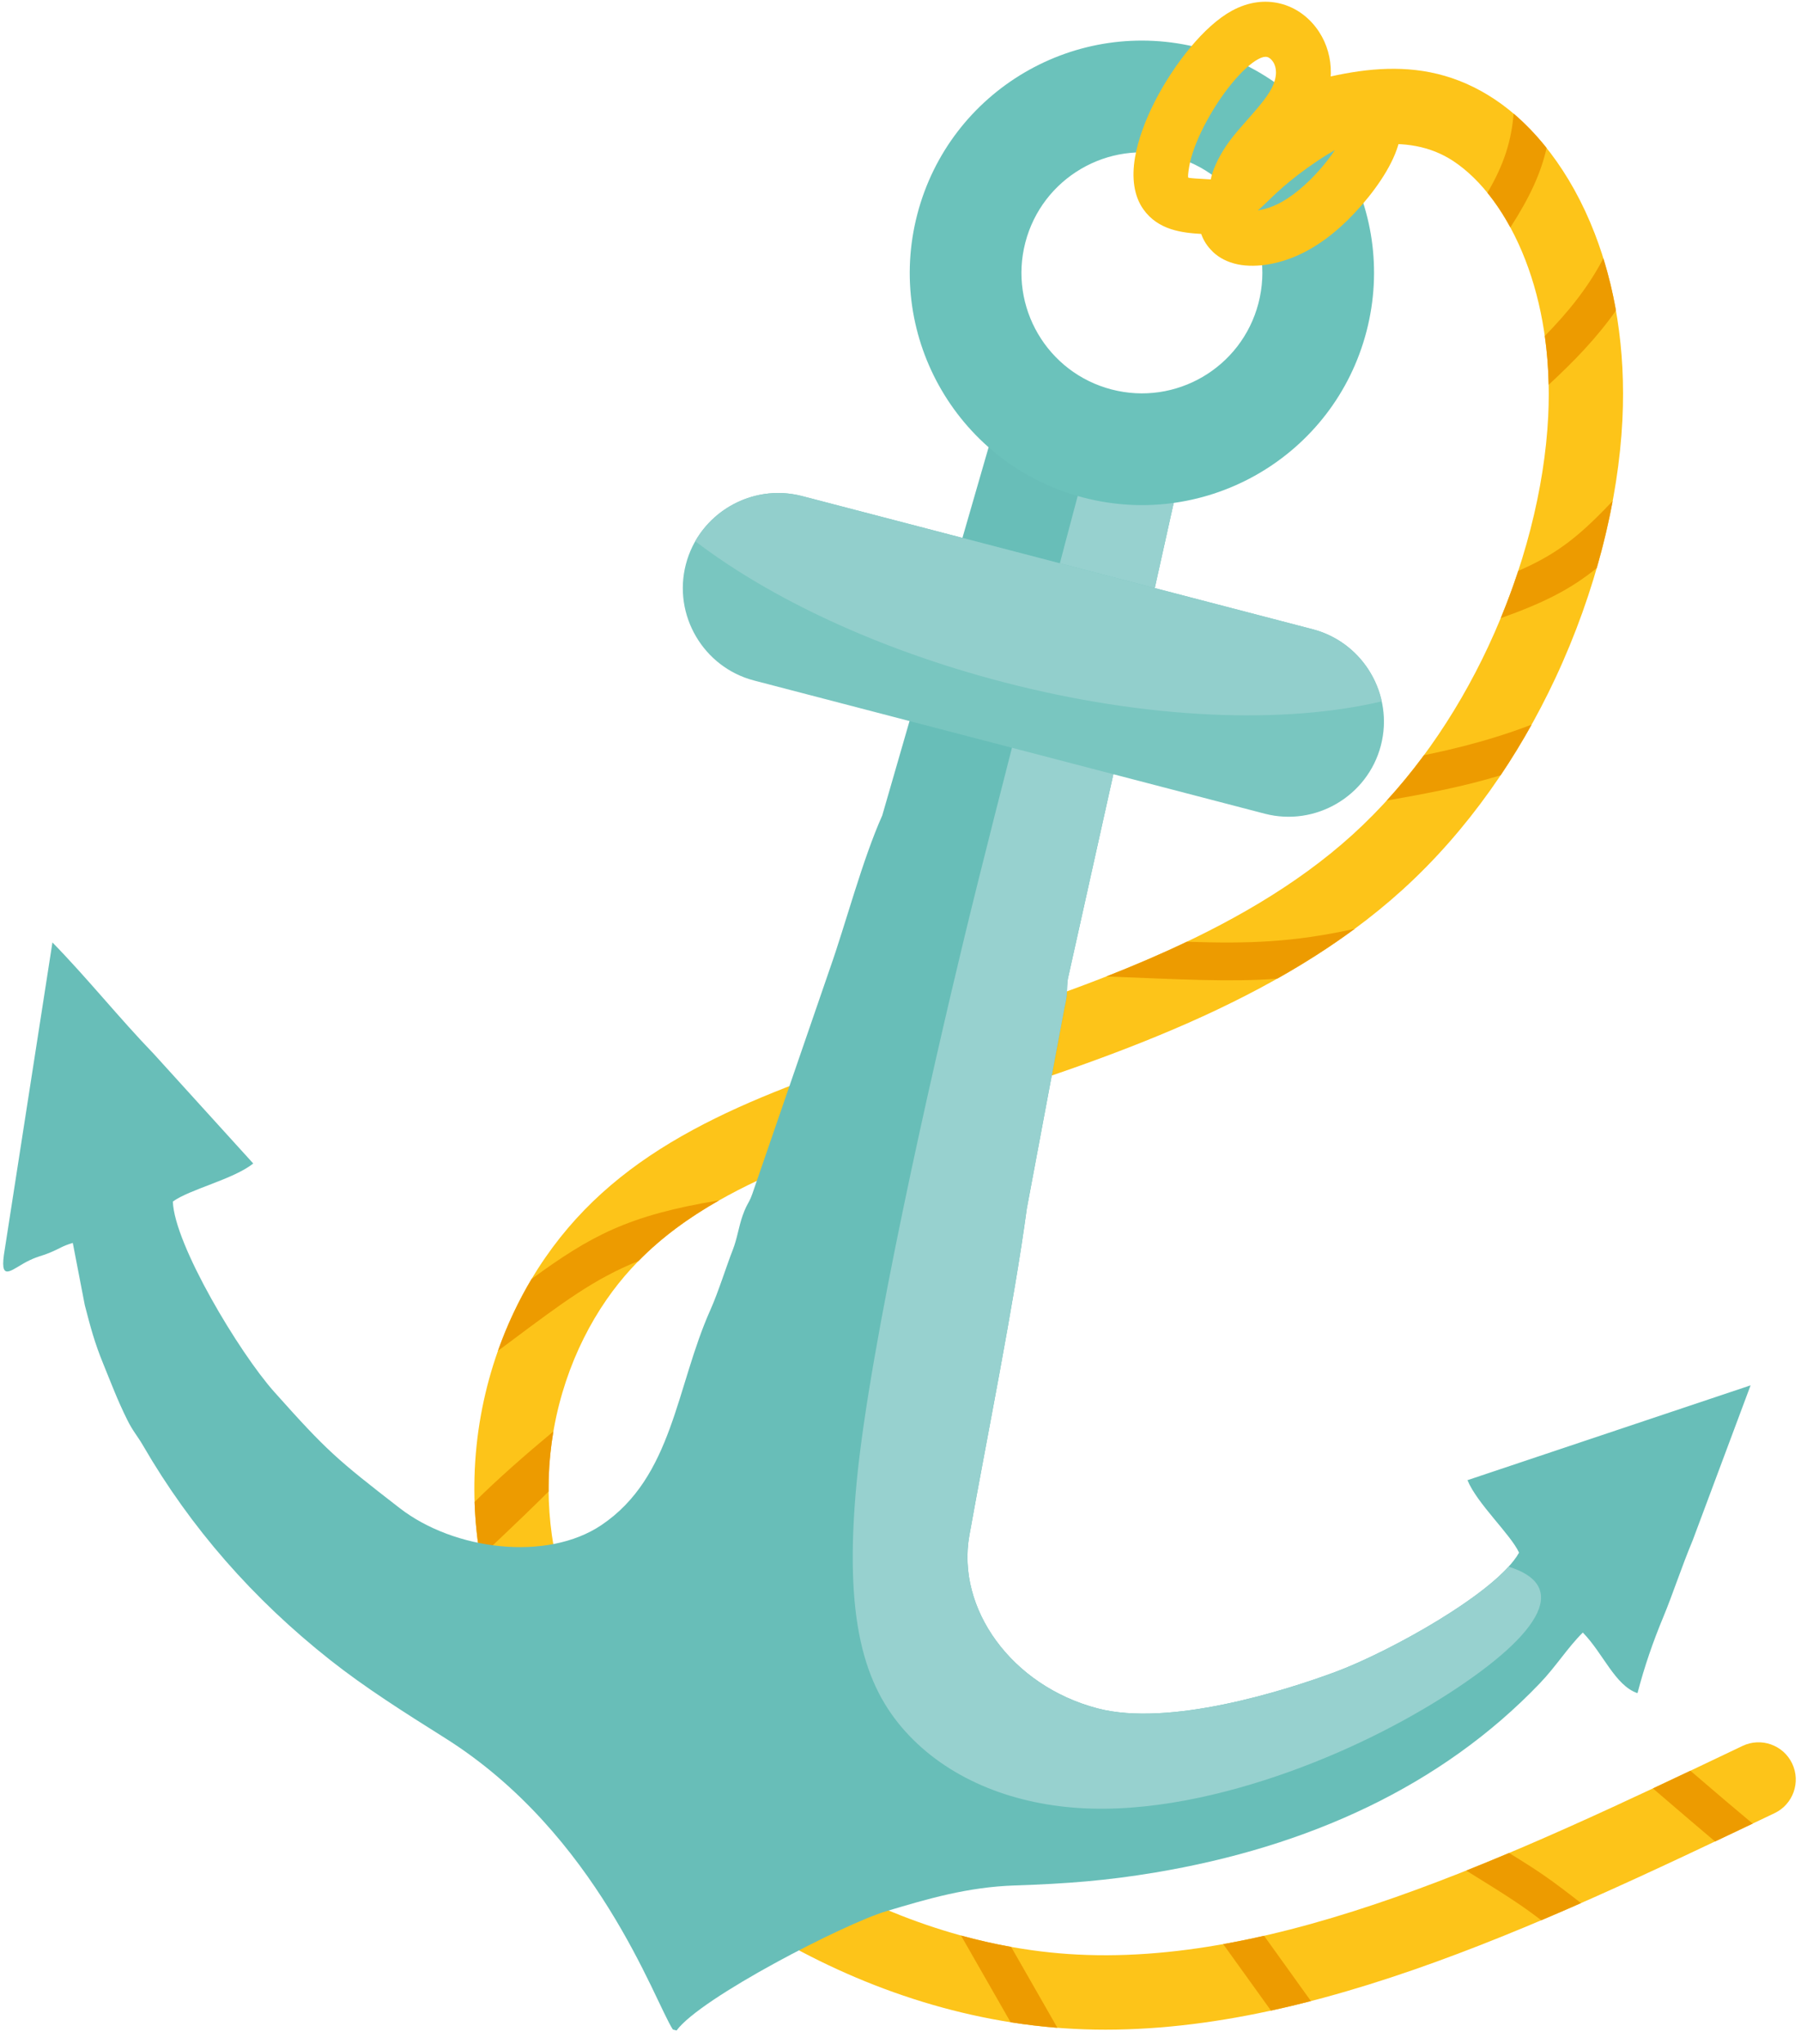 <?xml version="1.0" encoding="UTF-8"?>
<!DOCTYPE svg PUBLIC '-//W3C//DTD SVG 1.0//EN'
          'http://www.w3.org/TR/2001/REC-SVG-20010904/DTD/svg10.dtd'>
<svg data-name="Ebene 2" height="4244.2" preserveAspectRatio="xMidYMid meet" version="1.0" viewBox="-6.6 -3.6 3741.3 4244.2" width="3741.3" xmlns="http://www.w3.org/2000/svg" xmlns:xlink="http://www.w3.org/1999/xlink" zoomAndPan="magnify"
><g data-name="Layer 1"
  ><g fill-rule="evenodd"
    ><g id="change1_1"
      ><path d="M2660.96,341.92c-41.08,11.69-83.85-12.12-95.52-53.17-11.68-41.06,12.13-83.82,53.19-95.5,1.61-.45,3.16-.83,4.69-1.18,158.49-48.01,316.99-94.23,474.74,10.32,81.87,54.26,158.4,150.19,208.14,278.86,41.42,107.18,64.86,238.12,57.47,387.25-8.25,166.19-54.98,356.07-139.27,536.15-75.65,161.6-181.61,315.91-317.24,439.01-259.03,235.08-618.62,351.64-923.04,450.31-18.38,5.95-36.17,11.72-84.62,27.66-152.89,50.4-284.97,97.98-393.91,157.02-104.05,56.38-188.4,123.99-252.38,216.52-69.08,99.94-115.93,229.66-119.93,371.6-3.46,122.95,25.34,255.33,99.83,385.92,86.59,151.79,234.66,301.35,417.99,414.1,165.77,101.93,359.21,172.82,560.54,186.82,432.2,30.06,916.94-200.96,1401.63-432.01,38.55-18.35,84.71-1.98,103.06,36.57,18.36,38.54,1.98,84.69-36.56,103.06-502.87,239.69-1005.75,479.38-1478.4,446.51-228.3-15.88-445.94-95.23-631.26-209.19-204.98-126.07-371.96-295.77-471.18-469.72-89.43-156.8-124-316.88-119.79-466.3,4.9-173.5,62.37-332.38,147.15-455,79.39-114.83,181.49-197.32,306.16-264.88,119.8-64.92,258.89-115.21,418.72-167.81h.31l85.49-27.74c289.55-93.84,631.57-204.71,866.23-417.67,120.16-109.05,214.23-246.19,281.57-390.06,75.59-161.48,117.45-330.77,124.76-478.14,6.28-126.46-13.01-235.93-47.19-324.4-37.63-97.37-92.41-167.88-149.51-205.72-97.98-64.93-221.19-29.04-344.79,8.41-2.28,.9-4.63,1.69-7.08,2.39Z" fill="#fdc419"
      /></g
      ><g id="change2_1"
      ><path d="M3137.8,232.41c23.78,20.23,46.79,44.09,68.42,71.28-11.5,50.64-33.52,100.3-75.25,164.96-14.66-27.02-30.71-51.06-47.67-71.95,36.07-61.69,49.65-109.32,54.5-164.29h0Zm186.32,300.36c10.61,34.17,19.44,70.38,26.15,108.47-38.73,55.26-86.23,104.73-139.75,154.05-.73-35.32-3.5-69.1-8.04-101.28,48.16-48.98,90.63-101.41,121.64-161.24h0Zm19.38,503.87c-8.52,45.77-19.56,92.39-33.1,139.29-54.24,43.9-109.23,71.87-199.45,104.02,13.49-32.62,25.6-65.41,36.36-98.14,73.99-32.01,118.73-65.78,178.3-126.59,5.81-5.94,11.75-12.12,17.89-18.59h0Zm-168.44,464.47c-19.92,35.76-41.36,70.9-64.37,105.13-77.69,23.51-150.74,37.42-236.47,52.32,27.39-29.99,53.14-61.45,77.24-94.08,16.61-3.4,33.03-6.95,49.41-10.77,44.74-10.4,89.1-22.69,135.7-38.7,12.65-4.35,25.47-8.96,38.5-13.91h0Zm-367.39,423.84c-51.34,37.87-105.42,72.2-161.24,103.62-99.78,7.32-198.99,1.28-354.72-4.66,56.4-22.15,112.46-46.01,167.17-72.1,128.09,4.12,219.31,1.63,348.8-26.85h0Zm-1320.38,563.85c-63.7,36.18-119.67,77.08-167.72,126.07-91.89,36.51-159.84,88.11-265.41,166.81l-26.35,19.59c18.85-53.3,42.52-103.35,69.92-149.29,122.49-89.34,200.52-132.24,389.56-163.19h0Zm-344.29,479.75c-5.44,31.9-8.78,64.71-9.72,98.22-.25,8.78-.32,17.6-.24,26.46-25.13,25.22-67.81,66.63-142.21,136.6-6.52-38.68-10.3-77.03-11.54-114.8,48.36-48.12,106.76-99.12,163.71-146.48h0Zm846.72,1046.74c34.28,9.42,69.04,17.34,104.16,23.64,32,55.87,64.04,111.73,96.12,167.97-32.65-2.58-65.07-6.46-97.21-11.52-34.42-60.17-68.77-120.04-103.07-180.09h0Zm544.67,17.86c28.16-5.03,56.48-10.81,84.95-17.3,32.52,45.09,64.94,90.32,97.29,135.56-27.73,7.17-55.37,13.77-82.97,19.76-33.03-46.04-66.11-92.08-99.26-138.03h0Zm504.88-152.72c29.57-11.8,59.24-23.98,88.97-36.51,65.51,40.28,85.87,54.59,149.5,104.04-27.55,12.11-55.05,23.99-82.54,35.62-46.33-35.08-70.61-50.17-155.93-103.15h0Zm387.81-170.57c25.94-12.15,51.88-24.41,77.86-36.72,62.19,53.3,90.39,77.36,129.34,109.77-26.04,12.41-52.08,24.79-78.12,37.1-32.35-27.2-64.92-55.13-129.08-110.15Z" fill="#ed9b00"
      /></g
      ><g id="change3_1"
      ><path d="M2440.43,1000.78l-228.76,1028.29c-3.36,25.31,.78,26.11-7.18,60.47l-78.08,416.38c-26.7,198.68-83.32,477.26-119.35,678.93-26.95,150.83,86.65,311.98,267.04,359,147.85,38.54,386.86-36.23,494.1-76.15,110.42-41.09,334.4-164.27,380.8-247.39-17.3-37.75-87.5-102.15-107.16-150.52l588.13-196.91-120.09,321.37c-23.27,55.62-41.57,112.38-61.03,159.18-21.73,52.25-39.42,103.42-53.83,158.66-46.78-16-71.11-82.56-113.57-125.92-31.91,31.76-55.55,70.19-89.15,105.29-205.26,214.5-482.93,340.06-798.75,392.9-101.39,16.96-183.11,23.33-292.22,26.96-98.03,3.28-180.59,27.71-267.07,53.54-86.92,25.96-385.56,179.51-435.41,247.62l-7.68-2c-38.47-59.22-156.27-406.06-473.76-605.54-84.97-53.4-165.53-104.42-237.61-161.31-161.17-127.19-290.46-275.45-388.91-445.15-12.61-21.73-21.19-29.82-33.12-53.87-20.49-41.28-32.78-74.45-49.83-116.22-18.44-45.15-26.33-75.63-38.42-122.11l-24.92-129.07c-22.62,6.65-25.14,10.85-47.26,19.99-21.07,8.67-21.46,6.2-42.58,16.05-34.35,16.02-61.38,48.23-53.32-10.86l100.86-649.12c73.16,74.73,136.87,155.14,210.91,231.83l206.25,227.15c-40.98,32.77-132.1,53.55-167,79.04,3.05,89.1,138.1,313.99,210.62,395.19,109.28,122.4,129.42,139.81,260.9,241.53,112.71,87.21,305.62,111.41,419.05,34.84,148.47-100.21,154.53-286.83,226.15-446.79,16.46-36.78,33.74-92.3,46.35-124.24,9.26-23.46,12.31-48.21,20.65-71.64,10.72-30.09,12.82-21.6,23.73-55.57l157.94-458.45c31.69-89.49,67.07-224.48,108.24-316.43l228.2-789.61,386.13,100.65Z" fill="#68beb8"
      /></g
      ><g id="change4_1"
      ><path d="M2252.25,951.74c-38.33,139.45-187.11,707.65-255.32,990.17-68.2,282.51-196.72,846.44-223.93,1131.72-27.21,285.27,15.26,422.86,101.59,518.44,86.33,95.61,216.51,149.23,359.81,158.48,143.32,9.25,299.75-25.89,438.05-75.58,138.31-49.69,258.48-113.95,349.29-174.62,90.83-60.66,152.31-117.73,168.62-163.8,13.52-38.16-3.97-68.77-63.11-87.12-73.17,80.44-260.97,181.76-359.08,218.28-107.24,39.92-346.25,114.69-494.1,76.15-180.39-47.02-293.99-208.18-267.04-359,36.04-201.67,92.66-480.25,119.35-678.93l78.08-416.38c7.96-34.36,3.82-35.16,7.18-60.47l228.76-1028.29-188.17-49.04Z" fill="#97d1cf"
      /></g
      ><g id="change5_1"
      ><path d="M1659.59,1026.44l1060.8,276.54c105.32,27.46,169.01,136.06,141.56,241.39h0c-27.45,105.32-136.07,169.01-241.37,141.56l-1060.81-276.53c-105.31-27.46-169.01-136.06-141.56-241.38h.01c27.45-105.32,136.06-169.02,241.37-141.57Z" fill="#79c6c0"
      /></g
      ><g id="change6_1"
      ><path d="M1659.59,1026.45l1060.81,276.53c74.34,19.39,127.93,79.19,143.37,149.74-203.05,47.88-487.25,37.96-787.62-40.35-259.26-67.58-483.14-173.73-638.5-292.13,43.21-75.82,133.72-116.79,221.94-93.79Z" fill="#92cfcc"
      /></g
      ><g id="change7_1"
      ><path d="M2487.13,96.39c257.68,67.17,412.1,330.5,344.94,588.18-67.17,257.67-330.51,412.1-588.18,344.94-257.68-67.17-412.1-330.51-344.94-588.19,67.17-257.67,330.51-412.1,588.18-344.93h0Zm-58.51,224.45c-133.7-34.86-270.36,45.28-305.2,178.99-34.86,133.72,45.27,270.36,178.99,305.22,133.71,34.86,270.36-45.28,305.21-178.99,34.86-133.71-45.28-270.36-178.99-305.22Z" fill="#6bc2bb"
      /></g
      ><g id="change1_2"
      ><path d="M2607.09,119.22c-16.26,8.82-35.03,26.59-53.56,48.9-22.02,26.48-43.06,59-59.56,91.4-15.51,30.47-26.21,59.4-30.18,82.82-2.19,12.93-2.99,21.31-1.91,22.83,.87,1.22,23.94,2.51,40.7,3.42l6.02,.34c.4-2.1,.88-4.23,1.44-6.38,4.65-17.94,16.94-45.33,37.62-73.31,10.78-14.58,23.93-29.44,37.49-44.76,18.83-21.33,38.79-43.88,49.29-63.69,6.4-12.08,9.54-23.54,9.63-33.62,.08-8.43-1.96-16.06-5.91-22.16-3.32-5.16-7.76-9.16-12.58-10.29-4.31-1.01-10.42,.13-18.48,4.49h0Zm-141.16-23.96c27.68-33.32,57.74-60.93,86.63-76.61,35.15-19.05,68.93-22.28,98.94-15.2,35.67,8.4,64.1,31.3,82.31,59.45,16.22,25.04,24.5,54.28,24.21,85.18-.12,12.86-1.7,25.96-4.82,39.08,7.77-3.3,15.21-6.06,22.19-8.17,21.65-6.54,40.94-7.82,57.58-4.85l.23,.22c16.67,2.98,30.65,9.81,41.91,19.83l-.08,.1c11.78,10.45,19.88,23.43,24.4,38.32,4.67,15.27,5.32,32.24,2.18,49.87-3.94,21.7-14.14,45.64-28.19,69.62-13.81,23.54-31.66,47.68-50.65,69.56-18.98,21.87-39.1,41.77-59.57,58.49-20.47,16.75-42.13,31.07-64.34,42.02-22.4,11.05-45.12,18.38-66.13,22.37-24.95,4.73-48.6,4.78-67.89,.83-22.01-4.5-39.03-13.93-51.7-25.78v-.22c-11.89-11.12-19.81-24.05-24.46-37.24-39.13-2.3-89.42-7.7-120.2-51.24-19.66-27.84-24.41-65.35-17.32-107.29,5.99-35.38,20.49-75.77,40.92-115.92,19.67-38.63,45.74-78.58,73.86-112.41h0Zm140.36,338.01c6.7-5.42,13.63-12.16,21.56-19.86,10.17-9.9,24.46-23.78,45.12-40.69,22.55-18.47,51.39-39.28,78.92-56.1,4.96-3.03,9.86-5.93,14.64-8.63-8.68,12.98-19,26.29-30.04,39.01-14.12,16.27-29.55,31.43-45.7,44.65-14.37,11.74-28.71,21.37-42.44,28.14-12.78,6.3-25.34,10.4-36.64,12.56-1.88,.35-3.69,.66-5.42,.91Z" fill="#fdc419"
      /></g
    ></g
  ></g
></svg
>
